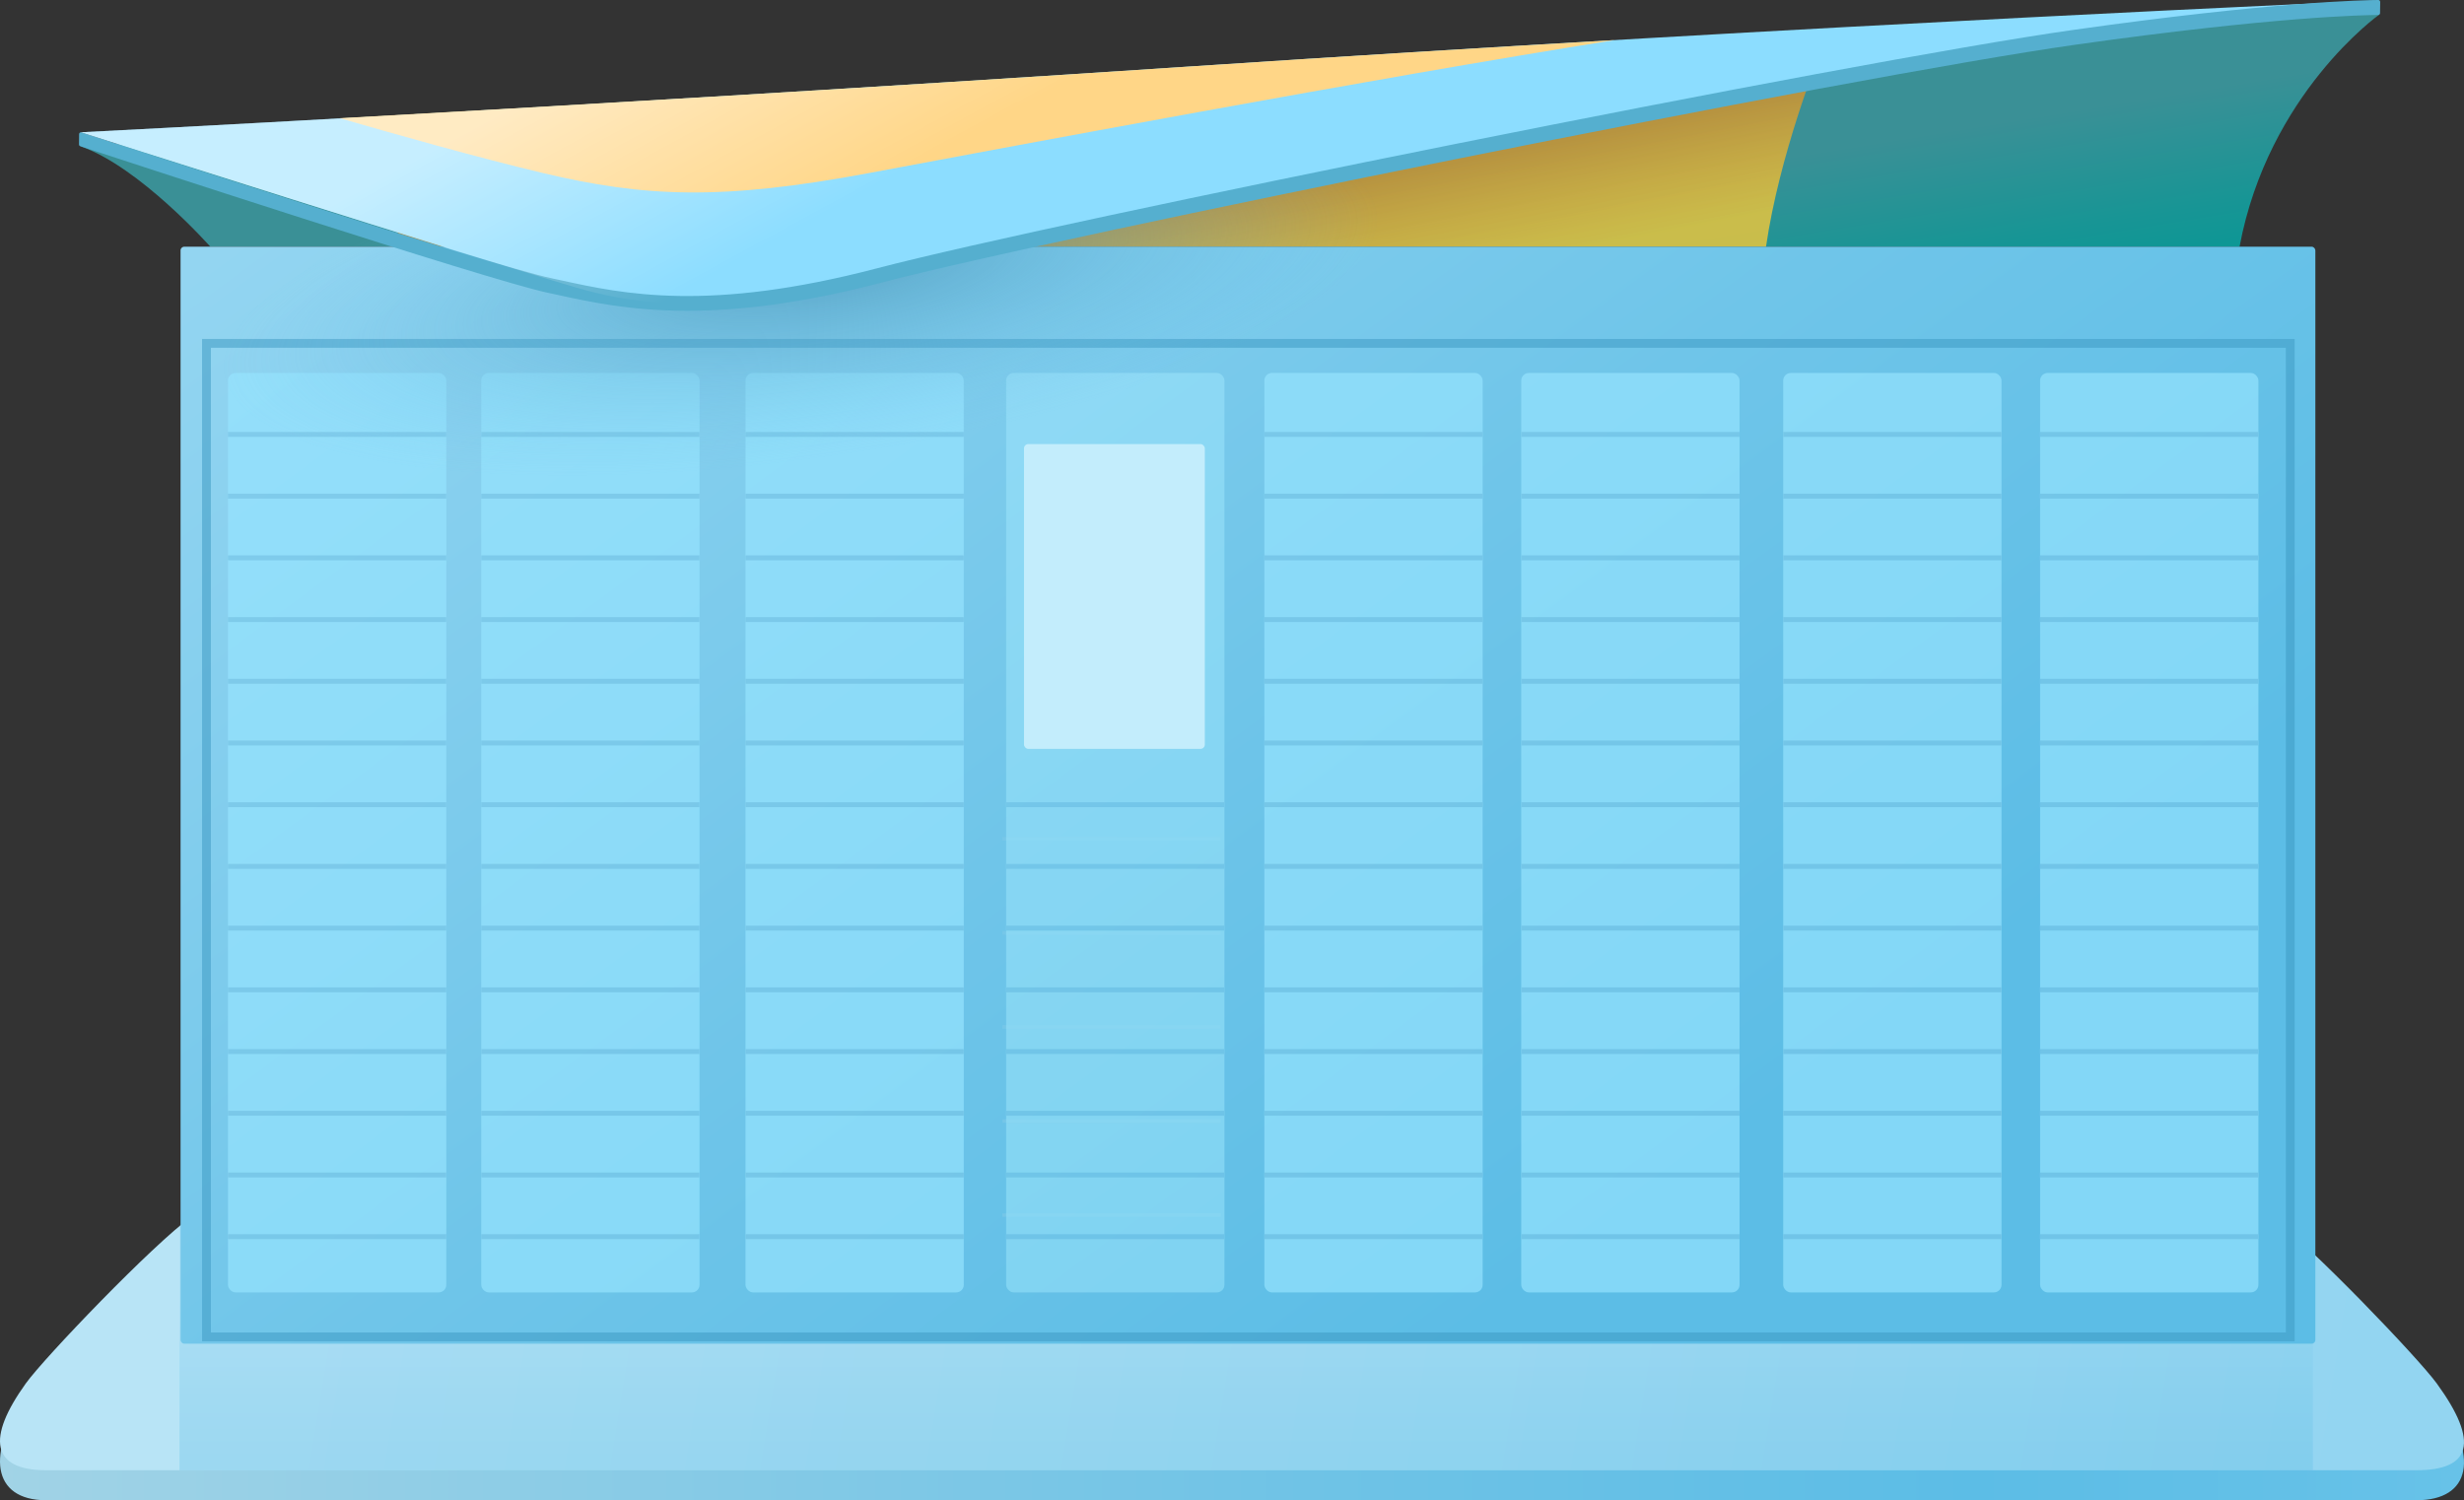 <?xml version="1.0" encoding="UTF-8"?>
<svg xmlns="http://www.w3.org/2000/svg" xmlns:xlink="http://www.w3.org/1999/xlink" viewBox="0 0 1232.76 750.62">
  <rect x="0" y="0" width="1232.76" height="750.62" fill="#333333" stroke="none"/>
  <defs>
    <style>
      .cls-1 {
        fill: #55afcf;
      }

      .cls-1, .cls-2, .cls-3, .cls-4, .cls-5, .cls-6, .cls-7, .cls-8, .cls-9, .cls-10, .cls-11, .cls-12, .cls-13, .cls-14, .cls-15 {
        stroke-width: 0px;
      }

      .cls-2 {
        fill: url(#_未命名的渐变_8-2);
      }

      .cls-3 {
        fill: url(#_未命名的渐变_11);
      }

      .cls-4 {
        fill: url(#_未命名的渐变_10);
      }

      .cls-16 {
        isolation: isolate;
      }

      .cls-17 {
        opacity: .53;
        stroke: #3e9ac2;
        stroke-width: 4.4px;
      }

      .cls-17, .cls-18 {
        fill: none;
        stroke-miterlimit: 10;
      }

      .cls-18 {
        stroke: #7bc8e8;
        stroke-width: 1.76px;
      }

      .cls-5 {
        fill: #c3edfc;
      }

      .cls-6 {
        fill: url(#_未命名的渐变_7);
        mix-blend-mode: multiply;
        opacity: .72;
      }

      .cls-7 {
        fill: #a4ecff;
      }

      .cls-8 {
        fill: url(#_未命名的渐变_8);
        opacity: .3;
      }

      .cls-9 {
        fill: url(#_未命名的渐变_83);
        mix-blend-mode: overlay;
        opacity: .5;
      }

      .cls-10 {
        fill: #ffd687;
      }

      .cls-11 {
        fill: #7bc8e8;
      }

      .cls-12 {
        fill: #8cddff;
      }

      .cls-19 {
        opacity: .67;
      }

      .cls-13 {
        fill: url(#_未命名的渐变_9);
      }

      .cls-14 {
        fill: url(#_未命名的渐变_119);
      }

      .cls-15 {
        fill: #96e4ff;
      }
    </style>
    <linearGradient id="_未命名的渐变_11" data-name="未命名的渐变 11" x1="0" y1="684.69" x2="1232.76" y2="684.69" gradientUnits="userSpaceOnUse">
      <stop offset="0" stop-color="#a1d3e6"/>
      <stop offset=".53" stop-color="#6fc3e6"/>
      <stop offset=".8" stop-color="#5cbde6"/>
      <stop offset="1" stop-color="#67c2e8"/>
    </linearGradient>
    <linearGradient id="_未命名的渐变_10" data-name="未命名的渐变 10" x1="1168.18" y1="766.34" x2="138.82" y2="599.74" gradientUnits="userSpaceOnUse">
      <stop offset="0" stop-color="#93d5f1"/>
      <stop offset=".43" stop-color="#a4dcf3"/>
      <stop offset="1" stop-color="#b8e4f6"/>
    </linearGradient>
    <linearGradient id="_未命名的渐变_8" data-name="未命名的渐变 8" x1="623.47" y1="649.24" x2="623.47" y2="732.54" gradientUnits="userSpaceOnUse">
      <stop offset="0" stop-color="#93d5f1"/>
      <stop offset=".59" stop-color="#6fc5e9"/>
      <stop offset="1" stop-color="#5cbde6"/>
    </linearGradient>
    <linearGradient id="_未命名的渐变_119" data-name="未命名的渐变 119" x1="628.61" y1="122.09" x2="648.47" y2="243.44" gradientUnits="userSpaceOnUse">
      <stop offset="0" stop-color="#3a9096"/>
      <stop offset=".46" stop-color="#189595"/>
      <stop offset=".8" stop-color="#059895"/>
      <stop offset="1" stop-color="#54a7aa"/>
    </linearGradient>
    <linearGradient id="_未命名的渐变_9" data-name="未命名的渐变 9" x1="529.1" y1="110.2" x2="541.24" y2="173.09" gradientUnits="userSpaceOnUse">
      <stop offset="0" stop-color="#b38c3f"/>
      <stop offset=".03" stop-color="#b48d3e" stop-opacity=".99"/>
      <stop offset="1" stop-color="#f2c838" stop-opacity=".8"/>
    </linearGradient>
    <linearGradient id="_未命名的渐变_8-2" data-name="未命名的渐变 8" x1="313.77" y1="-24.49" x2="792.02" y2="625.86" xlink:href="#_未命名的渐变_8"/>
    <radialGradient id="_未命名的渐变_7" data-name="未命名的渐变 7" cx="15.2" cy="-130.79" fx="24.8" fy="-168.63" r="213.2" gradientTransform="translate(388.91 199.81) rotate(-8.14) scale(1.37 .39) skewX(.61)" gradientUnits="userSpaceOnUse">
      <stop offset="0" stop-color="#4390b3"/>
      <stop offset=".15" stop-color="#4a99bc" stop-opacity=".83"/>
      <stop offset=".56" stop-color="#5eb0d4" stop-opacity=".38"/>
      <stop offset=".86" stop-color="#6abfe4" stop-opacity=".11"/>
      <stop offset="1" stop-color="#6fc5ea" stop-opacity="0"/>
    </radialGradient>
    <linearGradient id="_未命名的渐变_83" data-name="未命名的渐变 83" x1="542.41" y1="-101.39" x2="600.33" y2="5.07" gradientUnits="userSpaceOnUse">
      <stop offset="0" stop-color="#fff"/>
      <stop offset="1" stop-color="#fff" stop-opacity="0"/>
    </linearGradient>
  </defs>
  <g class="cls-16">
    <g id="_圖層_1" data-name="圖層 1">
      <g>
        <path class="cls-3" d="m1219.11,699.14c-9.31-12.78-63.55-61.42-82.94-75.43-4.52-3.26-9.45-4.95-14.44-4.95H110.28c-4.99,0-9.91,1.68-14.42,4.93-19.39,13.97-73.67,62.57-82.92,75.45-19.82,27.56-17.2,51.48,10.16,51.48h1185.84c27.36,0,31.69-21.92,10.16-51.48Z"/>
        <path class="cls-4" d="m1219.11,692.15c-9.31-12.78-63.55-69.44-82.94-83.45-4.52-3.26-9.45-4.95-14.44-4.95H110.28c-4.99,0-9.91,1.68-14.42,4.93-19.39,13.97-73.67,70.59-82.92,83.46-19.82,27.56-17.2,43.47,10.16,43.47h1185.84c27.36,0,31.69-13.9,10.16-43.47Z"/>
        <path class="cls-8" d="m1136.17,608.71c-4.52-3.26-9.45-4.95-14.44-4.95H110.28c-4.99,0-9.91,1.68-14.42,4.93-1.75,1.26-3.81,2.9-6.08,4.8v122.13h1067.36v-108.68c-8.42-7.96-15.9-14.57-20.98-18.23Z"/>
        <g>
          <path class="cls-14" d="m1190.28,7.37s-55.47,39.4-69.81,116.07H105.23s-35.34-39.97-65.06-50.29C94.32,71.21,1167.71-.12,1190.28,7.37Z"/>
          <path class="cls-13" d="m909.66,29.12s-19.49,48.54-26.11,94.33H204.7s-33.46-45.7-79.43-52.77c126.13-7.8,784.39-41.55,784.39-41.55Z"/>
          <rect class="cls-2" x="90.34" y="123.44" width="1068.05" height="548.85" rx="1.83" ry="1.83"/>
          <rect class="cls-17" x="103.3" y="171.8" width="1042.54" height="497.09"/>
          <g class="cls-19">
            <rect class="cls-15" x="114.06" y="186.6" width="109.22" height="460.04" rx="3.8" ry="3.8"/>
            <g>
              <rect class="cls-11" x="114.06" y="216.13" width="109.22" height="2.46"/>
              <rect class="cls-11" x="114.06" y="247.01" width="109.22" height="2.46"/>
              <rect class="cls-11" x="114.06" y="277.89" width="109.22" height="2.46"/>
              <rect class="cls-11" x="114.06" y="308.76" width="109.22" height="2.46"/>
              <rect class="cls-11" x="114.06" y="339.64" width="109.22" height="2.46"/>
              <rect class="cls-11" x="114.06" y="370.52" width="109.22" height="2.46"/>
              <rect class="cls-11" x="114.06" y="401.39" width="109.22" height="2.46"/>
              <rect class="cls-11" x="114.06" y="432.27" width="109.22" height="2.46"/>
              <rect class="cls-11" x="114.06" y="463.15" width="109.22" height="2.46"/>
              <rect class="cls-11" x="114.06" y="494.02" width="109.22" height="2.46"/>
              <rect class="cls-11" x="114.06" y="524.9" width="109.22" height="2.46"/>
              <rect class="cls-11" x="114.06" y="555.78" width="109.22" height="2.46"/>
              <rect class="cls-11" x="114.06" y="586.65" width="109.22" height="2.46"/>
              <rect class="cls-11" x="114.06" y="617.53" width="109.22" height="2.46"/>
            </g>
          </g>
          <g class="cls-19">
            <rect class="cls-15" x="240.76" y="186.6" width="109.22" height="460.04" rx="3.8" ry="3.8"/>
            <g>
              <rect class="cls-11" x="240.76" y="216.13" width="109.22" height="2.46"/>
              <rect class="cls-11" x="240.76" y="247.01" width="109.22" height="2.46"/>
              <rect class="cls-11" x="240.76" y="277.89" width="109.22" height="2.46"/>
              <rect class="cls-11" x="240.76" y="308.76" width="109.22" height="2.46"/>
              <rect class="cls-11" x="240.76" y="339.64" width="109.22" height="2.46"/>
              <rect class="cls-11" x="240.76" y="370.52" width="109.22" height="2.46"/>
              <rect class="cls-11" x="240.76" y="401.39" width="109.22" height="2.46"/>
              <rect class="cls-11" x="240.76" y="432.27" width="109.22" height="2.46"/>
              <rect class="cls-11" x="240.76" y="463.15" width="109.22" height="2.46"/>
              <rect class="cls-11" x="240.76" y="494.02" width="109.22" height="2.46"/>
              <rect class="cls-11" x="240.76" y="524.9" width="109.22" height="2.46"/>
              <rect class="cls-11" x="240.76" y="555.78" width="109.22" height="2.46"/>
              <rect class="cls-11" x="240.76" y="586.65" width="109.22" height="2.46"/>
              <rect class="cls-11" x="240.76" y="617.53" width="109.22" height="2.46"/>
            </g>
          </g>
          <g class="cls-19">
            <rect class="cls-15" x="372.98" y="186.6" width="109.22" height="460.04" rx="3.8" ry="3.8"/>
            <g>
              <rect class="cls-11" x="372.98" y="216.13" width="109.22" height="2.46"/>
              <rect class="cls-11" x="372.98" y="247.01" width="109.22" height="2.46"/>
              <rect class="cls-11" x="372.98" y="277.89" width="109.22" height="2.46"/>
              <rect class="cls-11" x="372.98" y="308.76" width="109.22" height="2.46"/>
              <rect class="cls-11" x="372.98" y="339.64" width="109.22" height="2.46"/>
              <rect class="cls-11" x="372.98" y="370.52" width="109.22" height="2.46"/>
              <rect class="cls-11" x="372.98" y="401.39" width="109.22" height="2.46"/>
              <rect class="cls-11" x="372.98" y="432.27" width="109.22" height="2.46"/>
              <rect class="cls-11" x="372.98" y="463.15" width="109.22" height="2.46"/>
              <rect class="cls-11" x="372.98" y="494.02" width="109.22" height="2.46"/>
              <rect class="cls-11" x="372.98" y="524.9" width="109.22" height="2.46"/>
              <rect class="cls-11" x="372.98" y="555.78" width="109.22" height="2.46"/>
              <rect class="cls-11" x="372.98" y="586.65" width="109.22" height="2.46"/>
              <rect class="cls-11" x="372.98" y="617.53" width="109.22" height="2.46"/>
            </g>
          </g>
          <g class="cls-19">
            <rect class="cls-15" x="632.57" y="186.6" width="109.22" height="460.04" rx="3.8" ry="3.8"/>
            <g>
              <rect class="cls-11" x="632.57" y="216.13" width="109.22" height="2.46"/>
              <rect class="cls-11" x="632.57" y="247.01" width="109.22" height="2.46"/>
              <rect class="cls-11" x="632.57" y="277.89" width="109.22" height="2.46"/>
              <rect class="cls-11" x="632.57" y="308.76" width="109.22" height="2.46"/>
              <rect class="cls-11" x="632.57" y="339.64" width="109.22" height="2.46"/>
              <rect class="cls-11" x="632.57" y="370.52" width="109.22" height="2.46"/>
              <rect class="cls-11" x="632.57" y="401.39" width="109.22" height="2.46"/>
              <rect class="cls-11" x="632.57" y="432.27" width="109.22" height="2.46"/>
              <rect class="cls-11" x="632.57" y="463.15" width="109.22" height="2.46"/>
              <rect class="cls-11" x="632.57" y="494.02" width="109.22" height="2.46"/>
              <rect class="cls-11" x="632.57" y="524.9" width="109.22" height="2.46"/>
              <rect class="cls-11" x="632.57" y="555.78" width="109.22" height="2.46"/>
              <rect class="cls-11" x="632.57" y="586.65" width="109.22" height="2.46"/>
              <rect class="cls-11" x="632.57" y="617.53" width="109.22" height="2.46"/>
            </g>
          </g>
          <g class="cls-19">
            <rect class="cls-15" x="761.09" y="186.6" width="109.22" height="460.04" rx="3.8" ry="3.8"/>
            <g>
              <rect class="cls-11" x="761.09" y="216.13" width="109.22" height="2.46"/>
              <rect class="cls-11" x="761.09" y="247.01" width="109.22" height="2.46"/>
              <rect class="cls-11" x="761.09" y="277.89" width="109.22" height="2.46"/>
              <rect class="cls-11" x="761.09" y="308.76" width="109.22" height="2.46"/>
              <rect class="cls-11" x="761.09" y="339.64" width="109.22" height="2.46"/>
              <rect class="cls-11" x="761.09" y="370.52" width="109.22" height="2.46"/>
              <rect class="cls-11" x="761.09" y="401.39" width="109.22" height="2.46"/>
              <rect class="cls-11" x="761.09" y="432.27" width="109.22" height="2.46"/>
              <rect class="cls-11" x="761.09" y="463.15" width="109.22" height="2.46"/>
              <rect class="cls-11" x="761.09" y="494.02" width="109.22" height="2.46"/>
              <rect class="cls-11" x="761.09" y="524.9" width="109.22" height="2.46"/>
              <rect class="cls-11" x="761.09" y="555.78" width="109.22" height="2.46"/>
              <rect class="cls-11" x="761.09" y="586.65" width="109.22" height="2.46"/>
              <rect class="cls-11" x="761.09" y="617.53" width="109.22" height="2.46"/>
            </g>
          </g>
          <g class="cls-19">
            <rect class="cls-15" x="892.16" y="186.6" width="109.22" height="460.04" rx="3.8" ry="3.8"/>
            <g>
              <rect class="cls-11" x="892.16" y="216.13" width="109.22" height="2.46"/>
              <rect class="cls-11" x="892.16" y="247.01" width="109.22" height="2.46"/>
              <rect class="cls-11" x="892.16" y="277.89" width="109.22" height="2.46"/>
              <rect class="cls-11" x="892.16" y="308.76" width="109.22" height="2.46"/>
              <rect class="cls-11" x="892.16" y="339.64" width="109.22" height="2.46"/>
              <rect class="cls-11" x="892.16" y="370.52" width="109.22" height="2.46"/>
              <rect class="cls-11" x="892.16" y="401.39" width="109.22" height="2.46"/>
              <rect class="cls-11" x="892.16" y="432.27" width="109.22" height="2.46"/>
              <rect class="cls-11" x="892.16" y="463.15" width="109.22" height="2.46"/>
              <rect class="cls-11" x="892.16" y="494.02" width="109.22" height="2.46"/>
              <rect class="cls-11" x="892.16" y="524.9" width="109.22" height="2.46"/>
              <rect class="cls-11" x="892.16" y="555.78" width="109.22" height="2.46"/>
              <rect class="cls-11" x="892.16" y="586.65" width="109.22" height="2.46"/>
              <rect class="cls-11" x="892.16" y="617.53" width="109.22" height="2.46"/>
            </g>
          </g>
          <g class="cls-19">
            <rect class="cls-15" x="1020.68" y="186.6" width="109.22" height="460.04" rx="3.8" ry="3.8"/>
            <g>
              <rect class="cls-11" x="1020.68" y="216.13" width="109.22" height="2.46"/>
              <rect class="cls-11" x="1020.68" y="247.01" width="109.22" height="2.46"/>
              <rect class="cls-11" x="1020.68" y="277.89" width="109.22" height="2.46"/>
              <rect class="cls-11" x="1020.68" y="308.76" width="109.22" height="2.46"/>
              <rect class="cls-11" x="1020.68" y="339.64" width="109.22" height="2.46"/>
              <rect class="cls-11" x="1020.68" y="370.52" width="109.22" height="2.46"/>
              <rect class="cls-11" x="1020.68" y="401.39" width="109.22" height="2.46"/>
              <rect class="cls-11" x="1020.68" y="432.27" width="109.22" height="2.46"/>
              <rect class="cls-11" x="1020.68" y="463.15" width="109.22" height="2.46"/>
              <rect class="cls-11" x="1020.68" y="494.02" width="109.22" height="2.46"/>
              <rect class="cls-11" x="1020.68" y="524.9" width="109.22" height="2.46"/>
              <rect class="cls-11" x="1020.68" y="555.78" width="109.22" height="2.46"/>
              <rect class="cls-11" x="1020.68" y="586.65" width="109.22" height="2.46"/>
              <rect class="cls-11" x="1020.68" y="617.53" width="109.22" height="2.46"/>
            </g>
          </g>
          <g class="cls-19">
            <line class="cls-18" x1="501.5" y1="419.66" x2="610.72" y2="419.66"/>
            <line class="cls-18" x1="501.5" y1="466.73" x2="610.72" y2="466.73"/>
            <line class="cls-18" x1="501.5" y1="513.8" x2="610.72" y2="513.8"/>
            <line class="cls-18" x1="501.5" y1="560.87" x2="610.72" y2="560.87"/>
            <line class="cls-18" x1="501.5" y1="607.94" x2="610.72" y2="607.94"/>
            <g class="cls-19">
              <rect class="cls-7" x="503.38" y="186.6" width="109.22" height="460.04" rx="3.8" ry="3.8"/>
              <g>
                <rect class="cls-11" x="503.38" y="401.39" width="109.22" height="2.46"/>
                <rect class="cls-11" x="503.38" y="432.27" width="109.22" height="2.46"/>
                <rect class="cls-11" x="503.38" y="463.15" width="109.22" height="2.46"/>
                <rect class="cls-11" x="503.38" y="494.02" width="109.22" height="2.46"/>
                <rect class="cls-11" x="503.38" y="524.9" width="109.22" height="2.46"/>
                <rect class="cls-11" x="503.38" y="555.78" width="109.22" height="2.46"/>
                <rect class="cls-11" x="503.38" y="586.65" width="109.22" height="2.46"/>
                <rect class="cls-11" x="503.38" y="617.53" width="109.22" height="2.46"/>
              </g>
            </g>
          </g>
          <rect class="cls-5" x="512.32" y="222.18" width="90.46" height="152.52" rx="2.16" ry="2.16"/>
          <rect class="cls-6" x="96.32" y="76.03" width="612.76" height="266.92"/>
          <path class="cls-12" d="m40.43,66.18s240.21-12.01,555.73-32.97C911.68,12.25,1190.84.23,1190.84.23c0,0-187.32,19.47-328.81,49.25-141.49,29.79-305.78,58.38-388.33,78.97-82.56,20.59-129.26,31.99-185.34,15.45-56.08-16.55-247.94-77.72-247.94-77.72Z"/>
          <path class="cls-1" d="m343.84,155.49c-28.57,0-48.93-4.46-64.96-7.96-1.74-.38-3.44-.75-5.1-1.11-30.17-6.46-218.84-68.4-233.62-73.26-.39-.13-.64-.49-.64-.89l.05-5.16c0-.63.62-1.08,1.22-.88,16.96,5.51,205.45,66.63,234.56,72.87,1.67.36,3.38.73,5.13,1.11,31.19,6.83,73.9,16.17,158.62-6.04,88.81-23.28,485.5-103.27,598.37-119.23C1137.18.83,1182.96.04,1189.9,0c.52,0,.93.42.93.95l-.07,5.62c0,.51-.41.92-.92.92-6.8.03-52.14.83-151.32,14.86-112.72,15.94-508.84,95.81-597.52,119.06-40.49,10.62-72.01,14.08-97.17,14.08Z"/>
          <path class="cls-10" d="m596.16,33.21c-174.03,11.56-325.39,20.36-426.16,25.93,27.12,7.85,69.29,19.76,101.26,27.35,51.12,12.14,89.36,13.97,164.01,0,60.48-11.32,254.21-47.75,372.71-66.45-66.57,3.88-138.21,8.28-211.82,13.17Z"/>
          <path class="cls-9" d="m40.43,66.18s240.21-12.01,555.73-32.97C911.68,12.25,1190.84.23,1190.84.23c0,0-187.32,19.47-328.81,49.25-141.49,29.79-305.78,58.38-388.33,78.97-82.56,20.59-129.26,31.99-185.34,15.45-56.08-16.55-247.94-77.72-247.94-77.72Z"/>
        </g>
      </g>
    </g>
  </g>
</svg>